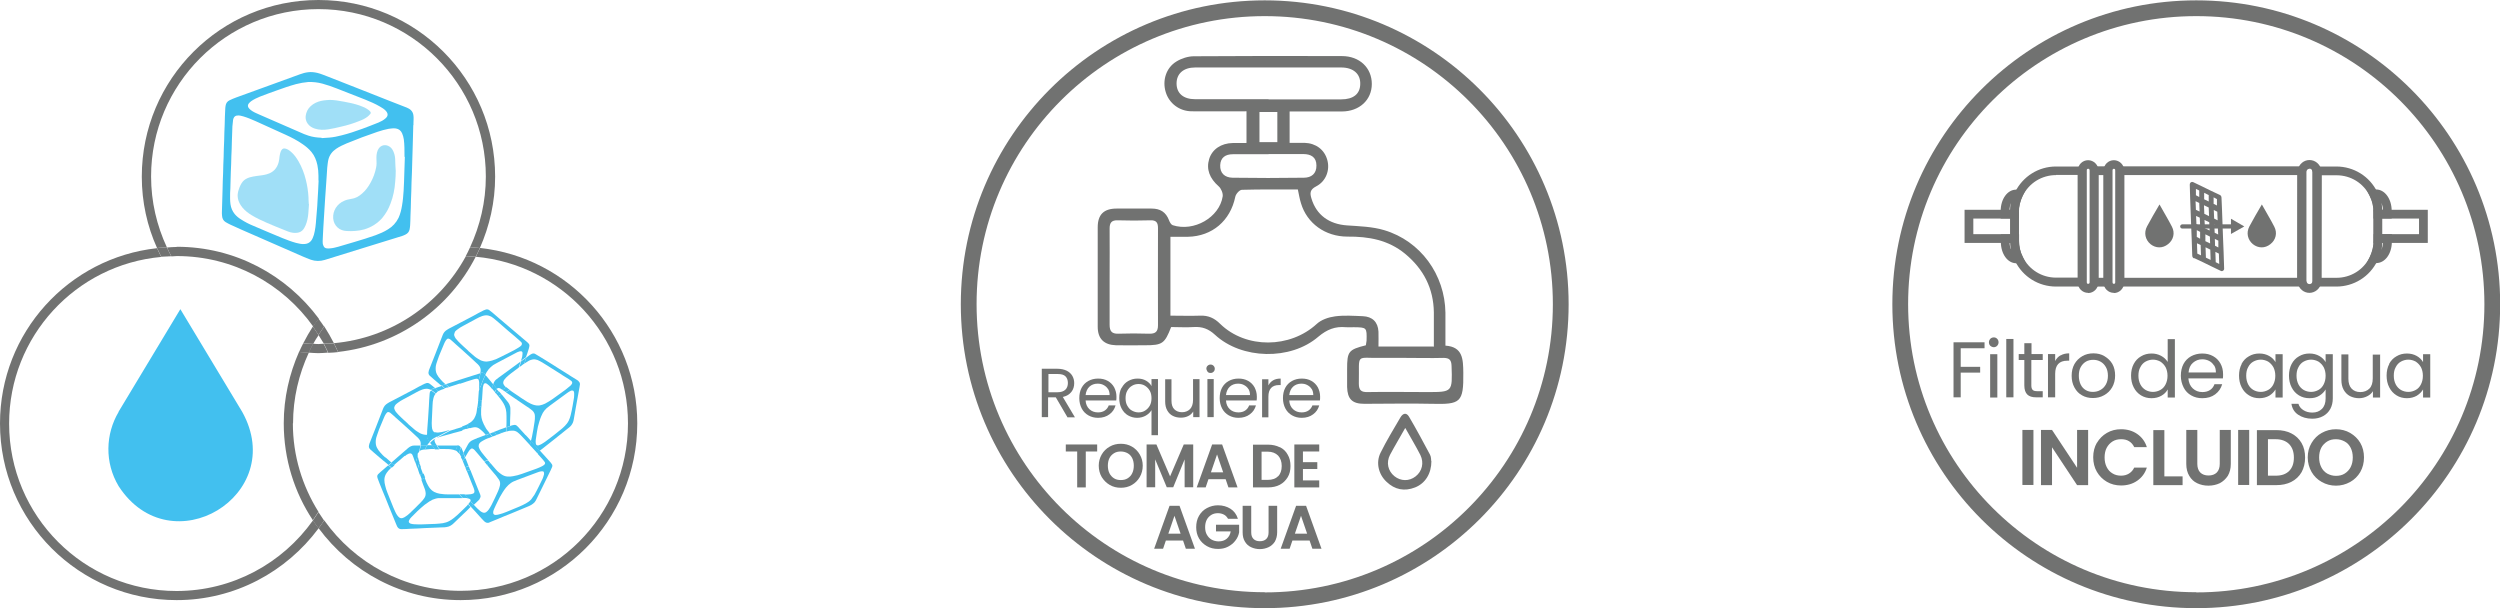 <?xml version="1.0" encoding="UTF-8"?>
<svg id="Capa_2" data-name="Capa 2" xmlns="http://www.w3.org/2000/svg" viewBox="0 0 142.64 34.69">
  <defs>
    <style>
      .cls-1 {
        opacity: .5;
      }

      .cls-2 {
        fill: #717271;
      }

      .cls-3 {
        fill: #42c0ef;
      }

      .cls-4 {
        fill: none;
      }
    </style>
  </defs>
  <g id="Capa_1-2" data-name="Capa 1">
    <g>
      <g>
        <path class="cls-2" d="m72.16.02C62.58.02,54.82,7.78,54.82,17.36s7.76,17.34,17.34,17.34,17.34-7.76,17.34-17.34S81.73.02,72.16.02Zm0,33.77c-9.08,0-16.44-7.36-16.44-16.44S63.08.92,72.16.92s16.44,7.36,16.44,16.44-7.36,16.44-16.44,16.44Z"/>
        <g>
          <path class="cls-2" d="m60.9,23.8l-.66-1.13h-.44v1.13h-.36v-2.76h.89c.21,0,.38.04.53.11.14.07.25.17.32.29.07.12.11.26.11.42,0,.19-.05.36-.16.5-.11.14-.27.24-.49.29l.69,1.16h-.43Zm-1.09-1.42h.53c.2,0,.34-.05.44-.14s.15-.23.15-.39-.05-.29-.14-.38-.24-.13-.44-.13h-.53v1.05Z"/>
          <path class="cls-2" d="m63.67,22.85h-1.73c.01.21.09.38.22.5.13.12.29.18.49.18.16,0,.29-.04.39-.11.1-.07.18-.17.22-.29h.39c-.06.21-.17.38-.35.51-.17.13-.39.2-.65.2-.21,0-.39-.05-.55-.14-.16-.09-.29-.22-.38-.39-.09-.17-.14-.37-.14-.59s.04-.42.13-.59.22-.3.38-.39c.16-.09.35-.14.56-.14s.39.04.55.13c.16.09.28.21.37.37.08.16.13.33.13.53,0,.07,0,.14-.01.22Zm-.45-.65c-.06-.1-.14-.17-.25-.23s-.22-.08-.35-.08c-.18,0-.34.06-.46.17s-.2.28-.22.48h1.37c0-.14-.03-.25-.09-.35Z"/>
          <path class="cls-2" d="m64,22.13c.09-.17.21-.3.37-.39.16-.09.33-.14.53-.14s.35.04.49.12c.14.08.25.19.31.31v-.4h.37v3.2h-.37v-1.43c-.07.12-.17.22-.32.31-.14.08-.31.13-.5.13s-.36-.05-.52-.14c-.16-.09-.28-.23-.37-.4s-.13-.37-.13-.59.04-.42.13-.58Zm1.6.16c-.07-.12-.16-.21-.27-.28-.11-.07-.24-.1-.37-.1s-.26.03-.37.1c-.11.06-.2.16-.27.28-.07.12-.1.26-.1.43s.03.31.1.43c.07.12.15.22.27.28.11.06.23.1.37.1s.26-.03.37-.1c.11-.07.2-.16.27-.28.07-.12.1-.27.1-.43s-.03-.31-.1-.43Z"/>
          <path class="cls-2" d="m68.44,21.63v2.17h-.36v-.32c-.07.11-.16.2-.29.26-.12.06-.26.09-.41.09-.17,0-.32-.03-.46-.1s-.24-.17-.32-.31c-.08-.14-.12-.31-.12-.51v-1.27h.36v1.22c0,.21.05.38.16.49.11.11.26.17.44.17s.34-.06.46-.18c.11-.12.17-.29.17-.52v-1.19h.36Z"/>
          <path class="cls-2" d="m68.9,21.21s-.07-.11-.07-.17.02-.13.07-.17c.05-.05.11-.07.17-.07s.12.02.17.07c.05.05.07.11.07.17s-.02.13-.07.17c-.05.05-.1.07-.17.07s-.13-.02-.17-.07Zm.35.42v2.17h-.36v-2.17h.36Z"/>
          <path class="cls-2" d="m71.68,22.85h-1.73c.01.21.09.38.22.5.13.12.29.18.49.18.16,0,.29-.04.39-.11.1-.07.18-.17.22-.29h.39c-.06.21-.17.38-.35.51-.17.13-.39.2-.65.2-.21,0-.39-.05-.55-.14-.16-.09-.29-.22-.38-.39-.09-.17-.14-.37-.14-.59s.04-.42.13-.59.22-.3.38-.39c.16-.09.35-.14.56-.14s.39.04.55.13c.16.09.28.21.37.37.08.16.13.33.13.53,0,.07,0,.14-.01.22Zm-.45-.65c-.06-.1-.14-.17-.25-.23s-.22-.08-.35-.08c-.18,0-.34.06-.46.17s-.2.28-.22.48h1.37c0-.14-.03-.25-.09-.35Z"/>
          <path class="cls-2" d="m72.64,21.7c.12-.07.26-.1.43-.1v.37h-.09c-.4,0-.61.22-.61.66v1.18h-.36v-2.17h.36v.35c.06-.12.15-.22.27-.29Z"/>
          <path class="cls-2" d="m75.29,22.85h-1.73c.01.21.09.38.22.5.13.12.29.18.49.18.16,0,.29-.04.39-.11.1-.07.18-.17.22-.29h.39c-.06.21-.17.38-.35.51-.17.13-.39.2-.65.2-.21,0-.39-.05-.55-.14-.16-.09-.29-.22-.38-.39-.09-.17-.14-.37-.14-.59s.04-.42.13-.59.22-.3.38-.39c.16-.09.35-.14.56-.14s.39.04.55.13c.16.09.28.21.37.37.08.16.13.33.13.53,0,.07,0,.14-.01.22Zm-.45-.65c-.06-.1-.14-.17-.25-.23s-.22-.08-.35-.08c-.18,0-.34.06-.46.17s-.2.28-.22.48h1.37c0-.14-.03-.25-.09-.35Z"/>
          <path class="cls-2" d="m62.6,25.36v.4h-.65v2.05h-.49v-2.05h-.65v-.4h1.79Z"/>
          <path class="cls-2" d="m63.32,27.67c-.19-.11-.34-.26-.46-.45-.11-.19-.17-.41-.17-.65s.06-.45.17-.64c.11-.19.26-.34.46-.45.19-.11.4-.16.63-.16s.44.05.63.16c.19.11.34.26.45.45.11.19.17.4.17.64s-.06.46-.17.65c-.11.19-.26.34-.45.45s-.4.16-.63.16-.44-.05-.63-.16Zm1.02-.38c.11-.07.2-.16.26-.29.06-.12.09-.27.09-.43s-.03-.31-.09-.43c-.06-.12-.15-.22-.26-.28-.11-.06-.24-.1-.39-.1s-.28.03-.39.1c-.11.07-.2.16-.26.28-.06.12-.09.27-.09.43s.03.31.09.43c.06.12.15.22.26.29s.24.1.39.1.28-.03.39-.1Z"/>
          <path class="cls-2" d="m68.08,25.36v2.44h-.49v-1.59l-.65,1.59h-.37l-.66-1.59v1.59h-.49v-2.44h.56l.78,1.82.78-1.82h.55Z"/>
          <path class="cls-2" d="m69.92,27.34h-.97l-.16.47h-.51l.88-2.45h.57l.88,2.45h-.52l-.16-.47Zm-.13-.39l-.35-1.02-.35,1.02h.71Z"/>
          <path class="cls-2" d="m73.02,25.51c.2.1.35.24.45.43.11.18.16.4.16.65s-.05.46-.16.64c-.11.18-.26.33-.45.43-.19.1-.42.15-.68.15h-.85v-2.44h.85c.26,0,.48.05.68.15Zm-.1,1.67c.14-.14.21-.34.21-.59s-.07-.45-.21-.6c-.14-.14-.34-.22-.59-.22h-.35v1.61h.35c.26,0,.46-.07.59-.21Z"/>
          <path class="cls-2" d="m74.34,25.76v.61h.82v.39h-.82v.65h.93v.4h-1.42v-2.45h1.42v.4h-.93Z"/>
          <path class="cls-2" d="m67.49,30.84h-.97l-.16.47h-.51l.88-2.45h.57l.88,2.45h-.52l-.16-.47Zm-.13-.39l-.35-1.02-.35,1.02h.71Z"/>
          <path class="cls-2" d="m70.06,29.59c-.06-.1-.13-.18-.23-.23-.1-.05-.21-.08-.34-.08-.14,0-.27.03-.38.1s-.2.16-.26.28c-.06.12-.09.26-.09.42s.03.31.1.43.15.21.27.28c.11.06.25.1.4.1.19,0,.34-.05.46-.15.12-.1.2-.24.23-.42h-.84v-.38h1.32v.43c-.03.17-.1.33-.21.47-.11.15-.25.26-.42.35-.17.09-.36.13-.57.13-.24,0-.45-.05-.64-.16-.19-.11-.34-.25-.45-.44-.11-.19-.16-.4-.16-.64s.05-.46.16-.65c.11-.19.26-.34.45-.44s.4-.16.63-.16c.28,0,.51.07.72.2.2.13.34.32.42.57h-.56Z"/>
          <path class="cls-2" d="m71.39,28.86v1.51c0,.17.04.29.13.38.09.09.21.13.36.13s.28-.04.37-.13c.09-.09.13-.21.13-.38v-1.51h.49v1.51c0,.21-.05.38-.13.53-.09.14-.21.25-.36.32s-.32.11-.5.11-.35-.04-.5-.11-.27-.18-.35-.32c-.09-.14-.13-.32-.13-.53v-1.51h.49Z"/>
          <path class="cls-2" d="m74.71,30.84h-.97l-.16.47h-.51l.88-2.45h.57l.88,2.45h-.52l-.16-.47Zm-.13-.39l-.35-1.02-.35,1.02h.71Z"/>
        </g>
      </g>
      <g>
        <path class="cls-2" d="m71.12,8.14v-1.79c-1.06,0-2.09.01-3.12,0-.71,0-1.3-.46-1.49-1.1-.2-.66.02-1.38.61-1.74.29-.18.67-.3,1-.3,2.82-.02,5.63-.02,8.45-.01,1,0,1.7.67,1.7,1.59,0,.91-.71,1.57-1.71,1.57-.98,0-1.96,0-2.98,0v1.79c.3,0,.57,0,.85,0,.65.02,1.14.39,1.3.98.16.57-.07,1.21-.63,1.5-.37.19-.37.39-.27.71.28.92,1,1.45,2.02,1.52.71.05,1.45.07,2.12.27,2.09.62,3.47,2.55,3.5,4.71,0,.6,0,1.21,0,1.88,1,.07,1.01.78,1.02,1.55.02,1.7-.16,1.81-1.79,1.77-1.28-.03-2.57,0-3.86,0-.69,0-.96-.27-.98-.96,0-.34,0-.68,0-1.02,0-1.01.08-1.11,1.07-1.36.01-.08.03-.17.04-.26.02-.76.01-.76-.73-.77-.15,0-.3.01-.45,0-.61-.06-1.08.13-1.57.54-1.59,1.37-4.38,1.3-5.9-.11-.37-.34-.73-.47-1.21-.44-.43.03-.87,0-1.29,0-.37.95-.5,1.04-1.5,1.04-.55,0-1.1.01-1.64,0-.69-.02-1.05-.37-1.05-1.06,0-1.89,0-3.78,0-5.67,0-.73.35-1.07,1.08-1.07.66,0,1.32,0,1.99,0,.5,0,.82.2,1,.67.04.11.12.25.21.28,1.21.39,2.66-.44,2.85-1.64.03-.18-.09-.46-.23-.58-.51-.45-.72-.97-.54-1.56.17-.55.68-.9,1.35-.91.24,0,.48,0,.77,0Zm10.69,11.6c0-.68,0-1.3,0-1.92-.02-1.37-.59-2.47-1.64-3.34-.96-.79-2.08-.99-3.29-.98-1.27,0-2.31-.76-2.65-1.9-.08-.25-.12-.51-.18-.79-1.08,0-2.14-.01-3.19.02-.14,0-.35.24-.38.4-.28,1.36-1.31,2.25-2.7,2.28-.33,0-.66,0-1,0v4.5c.6,0,1.14.02,1.69,0,.47-.02.82.14,1.15.47,1.47,1.43,3.99,1.4,5.51,0,.26-.24.67-.38,1.04-.43.52-.07,1.06-.03,1.58-.01.55.02.87.33.9.88.01.27,0,.55,0,.85h3.17Zm-9.43-14.07c1.38,0,2.76,0,4.14,0,.7,0,1.08-.31,1.09-.87.02-.58-.39-.95-1.09-.95-2.78,0-5.56,0-8.33,0-.66,0-1.06.35-1.06.91,0,.56.38.9,1.06.9,1.4,0,2.8,0,4.19,0Zm-9.07,10.14c0,.91,0,1.81,0,2.72,0,.36.12.52.49.51.59-.02,1.17-.02,1.76,0,.36.01.51-.11.51-.48-.01-1.85,0-3.7,0-5.55,0-.31-.1-.45-.43-.44-.62.02-1.25.02-1.87,0-.35-.01-.46.14-.46.47.01.93,0,1.85,0,2.78Zm16.9,4.61c-.43,0-.87,0-1.3,0-1.63.04-1.34-.34-1.38,1.47,0,.38.14.49.5.48,1.13-.02,2.26,0,3.39,0,1.46,0,1.45,0,1.4-1.49-.01-.35-.13-.46-.47-.46-.72.02-1.43,0-2.15,0Zm-7.83-11.62s0,0,0,0c-.68,0-1.36,0-2.04,0-.42,0-.7.19-.72.62-.02.46.26.71.7.72,1.36.02,2.71.02,4.07,0,.43,0,.73-.23.72-.7,0-.47-.31-.65-.75-.65-.66,0-1.32,0-1.98,0Zm.5-.69v-1.72h-1.02v1.72h1.02Z"/>
        <path class="cls-2" d="m81.67,26.31c0,.71-.35,1.27-.93,1.5-.61.24-1.16.13-1.63-.32-.46-.43-.62-1.1-.34-1.66.34-.69.74-1.34,1.13-2.01.14-.24.34-.3.49-.05.42.71.81,1.44,1.2,2.17.07.13.06.29.07.36Zm-1.5-1.88c-.31.55-.6,1.03-.86,1.52-.23.44-.12.92.25,1.22.36.29.84.3,1.21.01.37-.29.49-.77.27-1.22-.25-.49-.54-.97-.86-1.54Z"/>
      </g>
    </g>
    <g>
      <g>
        <path class="cls-2" d="m125.31.02c-9.57,0-17.34,7.76-17.34,17.34s7.76,17.34,17.34,17.34,17.34-7.76,17.34-17.34S134.88.02,125.31.02Zm0,33.77c-9.08,0-16.44-7.36-16.44-16.44S116.23.92,125.31.92s16.44,7.36,16.44,16.44-7.36,16.44-16.44,16.44Z"/>
        <g>
          <path class="cls-2" d="m113.23,19.54v.33h-1.36v1.06h1.11v.33h-1.11v1.41h-.41v-3.14h1.77Z"/>
          <path class="cls-2" d="m113.56,19.73c-.05-.05-.08-.12-.08-.2s.03-.14.08-.2c.05-.05.12-.08.2-.08s.14.03.19.08c.05.05.08.12.08.2s-.03.14-.08.2c-.05.05-.12.08-.19.08s-.14-.03-.2-.08Zm.4.48v2.47h-.41v-2.47h.41Z"/>
          <path class="cls-2" d="m114.88,19.34v3.33h-.41v-3.33h.41Z"/>
          <path class="cls-2" d="m115.9,20.55v1.45c0,.12.03.2.08.25.05.05.14.07.27.07h.3v.35h-.37c-.23,0-.4-.05-.51-.16-.11-.11-.17-.28-.17-.52v-1.45h-.32v-.34h.32v-.62h.41v.62h.64v.34h-.64Z"/>
          <path class="cls-2" d="m117.57,20.28c.13-.08.3-.12.49-.12v.42h-.11c-.46,0-.69.25-.69.75v1.34h-.41v-2.47h.41v.4c.07-.14.17-.25.31-.33Z"/>
          <path class="cls-2" d="m118.8,22.56c-.19-.1-.33-.25-.44-.45s-.16-.42-.16-.67.05-.47.16-.67c.11-.19.26-.34.45-.45s.4-.16.63-.16.45.05.63.16.34.25.45.44c.11.19.16.42.16.67s-.06.48-.17.67c-.11.19-.26.34-.46.45-.19.11-.41.16-.64.16s-.44-.05-.63-.16Zm1.04-.31c.13-.07.23-.17.31-.31.08-.14.12-.31.12-.5s-.04-.37-.12-.5c-.08-.14-.18-.24-.31-.31s-.26-.1-.41-.1-.29.03-.41.1-.22.17-.3.31c-.08.14-.11.31-.11.5s.04.37.11.51c.07.14.17.24.29.31s.26.1.4.1.29-.03.41-.1Z"/>
          <path class="cls-2" d="m121.74,20.77c.1-.19.24-.34.42-.44.18-.11.38-.16.6-.16.19,0,.37.04.54.13.17.09.29.21.38.35v-1.3h.41v3.33h-.41v-.46c-.08.15-.2.27-.36.36-.16.09-.34.14-.56.14s-.42-.05-.6-.16c-.18-.11-.32-.26-.42-.46-.1-.19-.15-.42-.15-.67s.05-.47.15-.66Zm1.82.18c-.08-.14-.18-.24-.3-.32-.13-.07-.27-.11-.42-.11s-.29.04-.42.11-.23.18-.3.32c-.08.14-.11.3-.11.49s.04.35.11.49c.07.14.18.25.3.32s.27.11.42.11.29-.04.42-.11.23-.18.3-.32.11-.3.11-.49-.04-.35-.11-.49Z"/>
          <path class="cls-2" d="m126.83,21.59h-1.97c.02.24.1.43.25.57s.33.21.55.21c.18,0,.32-.04.44-.12.12-.08.2-.19.25-.33h.44c-.07.24-.2.43-.4.58-.2.15-.44.22-.74.22-.23,0-.44-.05-.63-.16-.18-.1-.33-.25-.43-.45s-.16-.42-.16-.67.05-.48.15-.67c.1-.19.25-.34.43-.44s.4-.16.64-.16.44.05.62.15c.18.1.32.24.42.42s.15.38.15.61c0,.08,0,.16-.01.25Zm-.51-.74c-.07-.11-.16-.2-.28-.26-.12-.06-.25-.09-.39-.09-.21,0-.38.07-.53.2s-.23.31-.25.55h1.56c0-.16-.03-.29-.1-.4Z"/>
          <path class="cls-2" d="m127.89,20.77c.1-.19.24-.34.42-.44.18-.11.38-.16.6-.16s.4.05.56.14c.16.09.28.21.36.35v-.45h.41v2.47h-.41v-.46c-.08.14-.2.26-.36.36-.16.09-.35.14-.56.14s-.42-.05-.59-.16c-.18-.11-.32-.26-.42-.46-.1-.19-.15-.42-.15-.67s.05-.47.15-.66Zm1.82.18c-.08-.14-.18-.24-.3-.32-.13-.07-.27-.11-.42-.11s-.29.04-.42.11-.23.18-.3.32c-.08.14-.11.3-.11.49s.04.35.11.49c.07.14.18.25.3.32s.27.11.42.11.29-.04.42-.11.23-.18.3-.32.11-.3.11-.49-.04-.35-.11-.49Z"/>
          <path class="cls-2" d="m132.33,20.31c.16.09.28.21.36.35v-.45h.41v2.52c0,.23-.05.43-.14.6-.1.18-.23.31-.41.41-.18.1-.39.15-.62.15-.32,0-.59-.08-.81-.23s-.34-.36-.38-.62h.4c.04.15.14.27.28.36.14.09.31.14.51.14.23,0,.41-.07.55-.21.14-.14.21-.34.21-.59v-.52c-.08.14-.2.26-.36.36-.16.1-.34.14-.56.14s-.42-.05-.6-.16c-.18-.11-.32-.26-.42-.46-.1-.19-.15-.42-.15-.67s.05-.47.15-.66c.1-.19.24-.34.42-.44.18-.11.38-.16.6-.16s.4.05.56.14Zm.25.64c-.08-.14-.18-.24-.3-.32-.13-.07-.27-.11-.42-.11s-.29.04-.42.11-.23.18-.3.32c-.08.14-.11.3-.11.49s.04.35.11.49c.07.14.18.25.3.32s.27.11.42.11.29-.04.42-.11.23-.18.3-.32.11-.3.11-.49-.04-.35-.11-.49Z"/>
          <path class="cls-2" d="m135.8,20.21v2.47h-.41v-.36c-.08.13-.19.22-.33.29-.14.07-.29.11-.46.11-.19,0-.36-.04-.52-.12-.15-.08-.27-.2-.36-.36-.09-.16-.13-.35-.13-.58v-1.44h.4v1.39c0,.24.06.43.18.56.12.13.29.2.5.2s.39-.07.52-.2c.13-.13.19-.33.19-.59v-1.35h.41Z"/>
          <path class="cls-2" d="m136.31,20.77c.1-.19.24-.34.42-.44.18-.11.38-.16.6-.16s.4.05.56.14c.16.09.28.21.36.35v-.45h.41v2.47h-.41v-.46c-.08.14-.2.26-.36.36-.16.09-.35.14-.56.14s-.42-.05-.59-.16c-.18-.11-.32-.26-.42-.46-.1-.19-.15-.42-.15-.67s.05-.47.15-.66Zm1.82.18c-.08-.14-.18-.24-.3-.32-.13-.07-.27-.11-.42-.11s-.29.04-.42.11-.23.18-.3.32c-.08.14-.11.3-.11.49s.04.35.11.49c.07.14.18.25.3.32s.27.11.42.11.29-.04.42-.11.23-.18.3-.32.11-.3.11-.49-.04-.35-.11-.49Z"/>
          <path class="cls-2" d="m116.02,24.53v3.14h-.63v-3.14h.63Z"/>
          <path class="cls-2" d="m119.14,27.68h-.63l-1.43-2.16v2.16h-.63v-3.15h.63l1.43,2.16v-2.16h.63v3.15Z"/>
          <path class="cls-2" d="m119.64,25.27c.14-.24.33-.43.57-.57.24-.14.51-.21.81-.21.35,0,.66.09.92.27.26.18.45.43.55.75h-.72c-.07-.15-.17-.26-.3-.34s-.28-.11-.45-.11c-.18,0-.35.04-.49.13-.14.09-.25.21-.33.36s-.12.34-.12.55.04.39.12.55.19.28.33.36c.14.09.31.13.49.13.17,0,.32-.04.45-.12s.23-.19.3-.34h.72c-.1.32-.29.57-.55.75-.26.18-.57.27-.92.27-.3,0-.57-.07-.81-.21-.24-.14-.43-.33-.57-.57s-.21-.52-.21-.83.07-.59.21-.83Z"/>
          <path class="cls-2" d="m123.49,27.18h1.04v.5h-1.67v-3.14h.63v2.64Z"/>
          <path class="cls-2" d="m125.37,24.53v1.94c0,.21.06.38.17.49.11.11.27.17.47.17s.36-.06.47-.17c.11-.11.17-.28.17-.49v-1.94h.63v1.94c0,.27-.06.49-.17.68-.12.18-.27.32-.46.42-.19.09-.41.14-.65.14s-.45-.05-.64-.14c-.19-.09-.34-.23-.45-.42-.11-.18-.17-.41-.17-.68v-1.94h.63Z"/>
          <path class="cls-2" d="m128.33,24.53v3.14h-.63v-3.14h.63Z"/>
          <path class="cls-2" d="m130.74,24.73c.25.13.44.31.58.55.14.24.2.52.2.83s-.07.59-.2.83c-.14.24-.33.42-.58.55s-.54.19-.87.19h-1.1v-3.14h1.1c.33,0,.62.06.87.19Zm-.13,2.14c.18-.18.27-.43.27-.76s-.09-.58-.27-.77c-.18-.18-.44-.28-.76-.28h-.45v2.08h.45c.33,0,.58-.09.76-.27Z"/>
          <path class="cls-2" d="m132.47,27.5c-.25-.14-.44-.33-.58-.57-.14-.25-.22-.52-.22-.83s.07-.58.22-.83.34-.44.58-.57c.25-.14.52-.21.81-.21s.57.07.81.21c.24.14.44.33.58.57s.21.52.21.83-.07.58-.21.83c-.14.24-.34.44-.58.57-.25.14-.52.21-.81.21s-.56-.07-.81-.21Zm1.31-.48c.14-.09.26-.21.34-.37.08-.16.12-.34.12-.55s-.04-.39-.12-.55-.19-.28-.34-.36-.31-.13-.5-.13-.36.04-.5.13-.26.21-.34.36c-.08.16-.12.34-.12.55s.04.39.12.55c.08.16.19.28.34.37.15.08.31.13.5.13s.36-.04.5-.13Z"/>
        </g>
      </g>
      <g>
        <g>
          <path class="cls-2" d="m138.52,13.86h-3.1v-1.89h3.1v1.89Zm-2.6-.5h2.1v-.89h-2.1v.89Z"/>
          <path class="cls-2" d="m115.19,13.86h-3.1v-1.89h3.1v1.89Zm-2.6-.5h2.1v-.89h-2.1v.89Z"/>
          <path class="cls-2" d="m131.34,16.35h-10.64v-6.86h10.94l-.06.3v6.23s.04.3.04.3l-.29.03Zm-10.14-.5h9.87v-5.86h-9.87v5.86Z"/>
          <path class="cls-2" d="m120.52,16.35h-1.29v-6.86h1.29v6.86Zm-.79-.5h.29v-5.86h-.29v5.86Z"/>
          <path class="cls-2" d="m119.14,16.71c-.33,0-.59-.27-.59-.59v-6.38c0-.34.27-.6.59-.6s.59.27.59.59v6.37c0,.35-.27.62-.59.62Zm0-7.08c-.05,0-.09.04-.09.09v6.37c0,.15.19.12.19.02v-6.38c0-.06-.04-.1-.09-.1Z"/>
          <path class="cls-2" d="m120.61,16.71c-.33,0-.59-.27-.59-.59v-6.38c0-.34.27-.6.59-.6s.59.27.59.59v6.37c0,.35-.27.62-.59.62Zm0-7.08c-.05,0-.09.04-.09.09v6.37c0,.15.18.12.18.02v-6.38c0-.06-.04-.1-.09-.1Z"/>
          <path class="cls-2" d="m131.77,16.71c-.33,0-.61-.24-.67-.57,0-.03-.02-.07-.02-.12l.02-6.32c.07-.34.35-.57.67-.57s.6.23.67.55l-.25.05.25-.04s.02.07.02.13l-.02,6.31c-.06.34-.35.58-.68.58Zm0-7.08c-.1,0-.17.08-.18.16v6.23c.01.11.08.19.18.19s.17-.08.18-.16v-6.23s0-.04,0-.04c-.02-.08-.08-.16-.18-.16Z"/>
          <g>
            <path class="cls-2" d="m135.58,15.02h-.55l.18-.36c.14-.29.22-.61.22-.93v-.37h1.04v.43c0,.69-.39,1.22-.89,1.22Zm.34-1.16c0,.13-.02.26-.05.39.05-.11.08-.24.09-.39h-.04Z"/>
            <path class="cls-2" d="m136.46,12.47h-1.04v-.37c0-.32-.07-.64-.22-.93l-.18-.36h.55c.5,0,.89.54.89,1.22v.43Zm-.54-.5h.04c0-.15-.04-.28-.09-.39.03.13.04.26.05.39Z"/>
            <path class="cls-2" d="m133.31,16.35h-1.42l.05-.3v-6.22s-.06-.3-.06-.3l.3-.03h1.12c1,0,1.9.56,2.34,1.46.18.36.27.75.27,1.15v1.63c0,.4-.09.79-.27,1.15-.44.9-1.34,1.46-2.34,1.46Zm-.85-.5h.85c.81,0,1.54-.45,1.9-1.18.14-.29.22-.61.22-.93v-1.63c0-.32-.07-.64-.22-.93h0c-.36-.73-1.08-1.18-1.9-1.18h-.85v5.86Z"/>
          </g>
          <g>
            <path class="cls-2" d="m115.59,15.02h-.55c-.5,0-.88-.54-.88-1.22v-.43h1.04v.37c0,.32.07.64.22.93l.18.36Zm-.93-1.16c0,.15.04.28.09.38-.03-.13-.04-.25-.05-.38h-.04Z"/>
            <path class="cls-2" d="m115.19,12.47h-1.04v-.43c0-.69.39-1.22.88-1.22h.55l-.18.36c-.14.29-.22.61-.22.93v.37Zm-.54-.5h.04c0-.13.02-.26.05-.38-.05.11-.08.24-.09.38Z"/>
            <path class="cls-2" d="m119.05,16.35h-1.74c-1,0-1.9-.56-2.34-1.46-.18-.36-.27-.75-.27-1.15v-1.63c0-.4.09-.79.27-1.15.45-.9,1.34-1.46,2.34-1.46h1.74v6.86Zm-1.74-6.36c-.81,0-1.54.45-1.9,1.18-.14.29-.22.61-.22.93v1.63c0,.32.07.64.22.93.36.73,1.09,1.18,1.9,1.18h1.24v-5.86h-1.24Z"/>
          </g>
        </g>
        <path class="cls-2" d="m123.21,11.67c-.26.45-.5.85-.71,1.25-.19.36-.1.76.2,1.01.3.24.69.25,1,0,.31-.24.41-.64.22-1-.21-.41-.45-.8-.71-1.27Z"/>
        <path class="cls-2" d="m129.05,11.67c-.26.45-.5.85-.71,1.25-.19.36-.1.76.2,1.01.3.24.69.25,1,0,.31-.24.41-.64.22-1-.21-.41-.45-.8-.71-1.27Z"/>
        <path class="cls-2" d="m125.2,14.73l.49.23.55.27.48.23c.09.04.19-.04.18-.14l-.03-.93-.03-.74-.03-.82-.03-.84-.03-.71c0-.07-.04-.14-.1-.16l-.49-.23-.55-.27-.48-.23s-.07-.02-.1,0c-.06.02-.09.08-.09.15l.02.71.03.84.03.82.03.74.03.93c0,.07.04.14.1.16Zm.15-.85l.21.1.02.59-.21-.1-.02-.59Zm-.05-1.56l.21.1.02.47-.21-.1-.02-.47Zm-.03-.84l.21.1.02.49-.21-.1-.02-.49Zm1.26,1.09l-.2-.1-.02-.49.2.1.02.5Zm.03.81l-.2-.1-.02-.47.2.1.02.47Zm-.46.51l-.27-.13v-.39s.26.13.26.13v.11s.01.28.01.28Zm-.32-1.34l.27.13.02.47-.27-.13v-.13s-.02-.34-.02-.34Zm-.01-.35l-.02-.49.27.13.02.49-.27-.13Zm.61,1.82v-.11s-.01-.28-.01-.28l.2.1v.39s-.19-.1-.19-.1Zm-.85-.79v.39s-.19-.1-.19-.1v-.39s.19.1.19.1Zm.31.88l.27.13.02.59-.27-.13-.02-.59Zm.78.95l-.2-.1-.02-.59.2.1.02.59Zm-.12-3.33l-.2-.1v-.37s.19.1.19.1v.37Zm-.47-.23l-.27-.13v-.37s.26.13.26.13v.37Zm-.76-.73l.21.1v.37s-.19-.1-.19-.1v-.37Z"/>
        <g>
          <path class="cls-2" d="m127.33,13.04h-2.82c-.07,0-.12-.06-.12-.12s.06-.12.12-.12h2.82c.07,0,.12.06.12.12s-.06.12-.12.12Z"/>
          <polygon class="cls-2" points="127.29 13.35 128.05 12.92 127.29 12.48 127.29 13.35"/>
        </g>
      </g>
    </g>
    <g>
      <g>
        <path class="cls-3" d="m23.58,7.14c-.01.37-.02.75-.03,1.12-.01.34-.02.67-.03,1.01-.01.38-.02.76-.04,1.15,0,.31-.02.62-.03.94,0,.32-.02.64-.03.96,0,.18-.01.36-.02.55,0,.07-.02.14-.03.22-.03.14-.11.23-.23.29-.13.07-.27.11-.41.15-.59.18-1.19.37-1.78.55-.81.25-1.61.5-2.42.75-.26.08-.53.08-.79-.01-.18-.06-.35-.14-.52-.21-.94-.41-1.88-.82-2.81-1.23-.43-.19-.86-.37-1.28-.57-.09-.04-.17-.09-.26-.14-.13-.08-.19-.21-.2-.36-.02-.16,0-.33,0-.49.01-.34.02-.68.03-1.02,0-.31.02-.62.03-.93,0-.31.02-.61.03-.92,0-.31.02-.61.03-.92,0-.31.02-.61.03-.92,0-.29.02-.57.03-.86,0-.07.01-.14.02-.21.02-.15.1-.26.23-.32.12-.06.25-.11.38-.16.74-.27,1.49-.54,2.23-.81.47-.17.94-.34,1.4-.51.16-.06.31-.1.48-.12.17-.02.35,0,.52.04.2.05.38.13.57.2.64.25,1.27.5,1.91.75.56.22,1.11.44,1.67.66.32.12.63.25.95.37.09.04.17.08.24.15.09.09.13.2.14.31.02.14,0,.29,0,.43,0,.04,0,.07,0,.11,0,0,0,0,0,0Zm-5.41,3.17s0,0,0,0c0-.1,0-.19,0-.29,0-.2-.02-.4-.06-.6-.06-.28-.16-.53-.34-.75-.15-.18-.32-.32-.51-.45-.3-.21-.63-.38-.96-.53-.57-.26-1.15-.52-1.72-.78-.23-.1-.46-.2-.7-.27-.11-.03-.21-.06-.32-.05-.12,0-.2.06-.24.17,0,.02-.02.05-.02.07-.01.12-.03.25-.04.38-.01.28-.02.57-.03.85,0,.29-.02.58-.03.87,0,.29-.02.58-.03.87,0,.23-.02.46-.02.68,0,.18-.01.35-.02.53,0,.22-.01.43.02.64.03.21.11.4.24.56.1.12.22.22.35.3.23.15.48.28.73.38.55.24,1.11.47,1.66.7.25.1.51.2.77.27.16.04.33.08.5.06.14-.01.26-.07.35-.18.08-.1.12-.22.16-.34.08-.29.11-.59.13-.89.01-.16.03-.32.04-.48.02-.2.03-.41.04-.61.01-.17.02-.33.03-.5.01-.21.02-.42.03-.63Zm4.91-1.35c0-.41,0-.71-.04-1.01-.02-.12-.05-.24-.1-.35-.07-.15-.18-.24-.35-.27-.14-.02-.28,0-.42.02-.21.04-.42.1-.63.17-.59.2-1.18.42-1.76.66-.21.09-.41.18-.6.31-.22.15-.37.34-.44.6-.04.16-.05.32-.07.48-.01.16-.02.32-.03.47-.02.24-.03.49-.05.73-.01.19-.03.38-.04.57-.01.21-.03.43-.04.64-.01.16-.02.32-.03.48-.01.16-.02.32-.03.49,0,.13-.02.25-.02.38,0,.14-.02.29-.02.43,0,.08,0,.17.04.25.03.09.09.15.19.16.07.01.13.01.2,0,.15-.01.3-.05.45-.09.32-.09.63-.18.95-.28.4-.12.8-.24,1.19-.38.24-.09.48-.19.7-.33.27-.16.47-.38.61-.66.1-.22.16-.46.2-.71.05-.28.07-.56.09-.84.02-.34.03-.68.04-1.02.01-.34.02-.69.03-.92Zm-4.72-1.08c.15-.01.29-.02.44-.03.24-.02.47-.07.7-.13.4-.1.79-.23,1.17-.37.31-.12.62-.23.93-.36.14-.06.28-.13.4-.24.15-.13.15-.27.02-.42-.1-.11-.22-.18-.34-.25-.27-.16-.56-.28-.85-.4-.53-.21-1.07-.42-1.61-.63-.27-.11-.55-.2-.83-.28-.26-.07-.53-.1-.81-.09-.23.02-.46.06-.69.12-.37.1-.74.23-1.1.36-.32.11-.63.23-.95.35-.17.07-.34.15-.49.25-.06.04-.11.09-.16.15-.06.08-.06.17,0,.25.04.05.08.09.12.12.14.11.31.18.47.25.78.34,1.56.68,2.34,1.02.16.07.31.14.48.19.24.08.49.11.74.12Z"/>
        <g class="cls-1">
          <path class="cls-3" d="m17.63,11.65c-.01.15-.02.35-.04.55-.02.23-.07.46-.16.67-.04.1-.1.2-.18.28-.12.11-.26.14-.42.14-.18,0-.36-.06-.52-.13-.36-.14-.72-.29-1.07-.44-.3-.13-.6-.27-.88-.44-.2-.12-.38-.26-.53-.44-.13-.16-.23-.34-.26-.54-.03-.17,0-.34.06-.51.05-.16.12-.3.22-.43.1-.12.24-.19.39-.24.13-.04.27-.06.4-.08.2-.03.4-.04.59-.1.36-.1.58-.34.67-.69.03-.11.04-.22.05-.33.02-.12.04-.23.1-.34.06-.1.13-.13.24-.1.12.03.22.1.31.18.18.15.31.34.43.54.19.33.33.69.42,1.06.08.32.13.64.15.97,0,.13.01.25.02.42Z"/>
        </g>
        <g class="cls-1">
          <path class="cls-3" d="m22.58,9.75c0,.19-.01.4-.03.61-.03.43-.11.85-.27,1.26-.11.3-.27.58-.48.83-.28.31-.62.52-1.02.64-.33.09-.67.11-1.01.09-.19-.01-.37-.07-.51-.2-.15-.14-.23-.31-.25-.52-.03-.43.21-.82.62-1,.13-.06.27-.09.4-.11.24-.03.44-.14.62-.3.21-.18.37-.4.5-.64.15-.27.25-.55.31-.85.03-.15.03-.3.02-.45-.01-.18,0-.36.07-.53.05-.11.12-.21.24-.26.16-.07.32-.04.46.06.12.09.18.21.23.35.05.14.07.28.07.43,0,.19.02.39.03.6Z"/>
        </g>
        <g class="cls-1">
          <path class="cls-3" d="m18.81,5.7c.27,0,.54.05.81.1.3.05.6.12.9.22.17.06.34.13.49.24.04.03.08.06.11.1.04.05.05.1,0,.15-.04.05-.09.1-.14.14-.14.11-.3.19-.47.25-.34.14-.7.25-1.06.33-.24.06-.48.11-.72.15-.25.04-.51.04-.76-.04-.16-.05-.31-.14-.41-.28-.13-.18-.15-.38-.09-.59.06-.22.2-.39.39-.52.18-.12.38-.19.6-.22.11-.02.23-.02.34-.03Z"/>
        </g>
      </g>
      <g>
        <path class="cls-4" d="m24.51,25.24s-.04.03-.05.05c-.03.04-.06.08-.09.12.09,0,.18,0,.27,0-.04-.06-.09-.11-.13-.17Z"/>
        <path class="cls-4" d="m24.47,23.14c.01-.22.03-.44.04-.66,0-.05.01-.09.02-.14,0-.04.05-.06.07-.09,0,0,0,0,0,0-.09-.05-.18-.08-.28-.07-.07,0-.15.02-.22.04-.12.04-.24.09-.35.16-.25.13-.5.27-.74.4-.11.06-.22.13-.32.2-.06.05-.12.1-.17.17-.04.06-.05.12-.03.18.01.06.04.11.08.16.08.11.19.21.29.31.05.05.11.1.16.15.07.06.14.13.21.19.06.05.12.1.17.16.07.07.15.13.22.19,0,0,0,0,0,0,.03.03.07.06.1.08.08.06.15.11.24.15.12.06.24.09.38.09,0,0,.01,0,.02,0,0-.08,0-.16.01-.24.03-.48.06-.96.1-1.44Z"/>
        <path class="cls-4" d="m23.3,25.56c.1-.09.21-.13.34-.14.09,0,.18,0,.26,0,.03,0,.06,0,.09,0,0,0,0,0,0,0,.01-.12-.02-.24-.09-.34-.05-.06-.1-.11-.16-.16-.05-.05-.11-.1-.16-.15-.08-.08-.17-.15-.25-.23-.07-.06-.13-.12-.2-.18-.07-.07-.15-.14-.22-.2-.06-.05-.11-.1-.17-.15-.06-.05-.11-.1-.17-.15-.04-.04-.09-.08-.13-.12-.05-.04-.1-.09-.15-.13-.03-.03-.06-.05-.1-.06-.04-.01-.08,0-.12.02-.02.02-.04.05-.06.07-.04.06-.07.12-.1.19-.06.14-.12.28-.18.43-.07.18-.15.36-.21.55-.04.12-.07.23-.09.35-.02.15,0,.29.07.42.05.1.12.19.2.28.09.1.19.19.28.28.11.1.23.2.34.3.02-.02.05-.04.07-.06.3-.26.6-.52.9-.78Z"/>
        <path class="cls-4" d="m26.15,21.7c.14-.04.27-.09.41-.13.14-.04.27-.09.41-.13.13-.04.26-.08.38-.12.01,0,.02,0,.04,0,0-.03.02-.06.02-.09.01-.12-.02-.24-.09-.34-.05-.06-.1-.11-.16-.16-.05-.05-.11-.1-.16-.15-.08-.08-.17-.15-.25-.23-.07-.06-.13-.12-.2-.18-.07-.07-.15-.14-.22-.2-.06-.05-.11-.1-.17-.15-.06-.05-.11-.1-.17-.15-.04-.04-.09-.08-.13-.12-.05-.04-.1-.09-.15-.13-.03-.03-.06-.05-.1-.06-.04-.01-.08,0-.12.02-.02.02-.04.05-.06.07-.04.06-.07.12-.1.19-.06.14-.12.28-.18.43-.07.18-.15.36-.21.55-.04.12-.07.23-.09.35-.02.15,0,.29.07.42.05.1.12.19.2.28.09.1.19.19.28.28,0,0,.02.02.03.02.1-.03.21-.07.31-.1.14-.04.27-.09.41-.13Z"/>
        <path class="cls-4" d="m28.14,21.93c.03-.1.08-.2.16-.27.07-.06.14-.11.21-.16.39-.28.78-.57,1.16-.85.02-.01.03-.03.05-.04.01-.04.03-.08.04-.12.03-.08.04-.17.05-.26,0-.03,0-.07,0-.1-.01-.05-.04-.07-.09-.07-.03,0-.05,0-.08.01-.08.02-.16.06-.23.1-.35.19-.71.37-1.06.56-.07.04-.14.08-.21.12-.1.06-.18.15-.26.24-.04.06-.08.11-.12.17-.03.04-.05.09-.07.14.03.03.05.06.08.09.12.15.25.3.37.45Z"/>
        <path class="cls-4" d="m26.27,19.61c.05.05.11.1.16.15.07.06.14.13.21.19.06.05.12.1.17.16.07.07.15.13.22.19,0,0,0,0,0,0,.03.03.07.06.1.08.08.06.15.11.24.15.12.06.24.09.38.09.11,0,.21-.02.31-.06.16-.05.32-.12.48-.2.26-.13.53-.27.79-.4.1-.05.21-.11.3-.18.04-.03.08-.06.11-.1.03-.04.04-.09,0-.14,0-.01-.01-.02-.02-.03-.04-.04-.08-.09-.13-.12-.1-.09-.2-.17-.3-.26-.1-.09-.21-.18-.31-.26-.1-.09-.21-.18-.31-.27-.08-.07-.16-.14-.24-.21-.06-.05-.13-.11-.19-.16-.08-.07-.15-.13-.24-.18-.09-.05-.18-.08-.28-.07-.07,0-.15.02-.22.04-.12.04-.24.09-.35.16-.25.13-.5.27-.74.4-.11.06-.22.13-.32.2-.06.05-.12.1-.17.17-.04.06-.05.12-.03.18.01.06.04.11.08.16.08.11.19.21.29.31Z"/>
        <path class="cls-4" d="m30.89,26.88c-.08.01-.16.04-.24.07-.37.14-.75.28-1.12.42-.08.03-.15.06-.22.09-.11.05-.2.12-.29.2-.05.05-.09.1-.14.15-.07.09-.13.18-.19.27-.1.16-.19.33-.28.51-.07.14-.13.28-.2.42-.03.07-.05.14-.06.21,0,.09.04.14.13.15.07,0,.13,0,.2-.03.14-.04.28-.09.42-.14.25-.1.5-.21.75-.31.13-.05.25-.11.37-.18.11-.06.21-.14.3-.23.07-.08.14-.17.19-.27.09-.16.17-.32.25-.48.07-.14.14-.29.21-.43.04-.08.07-.16.08-.25,0-.03.01-.07,0-.1,0-.05-.03-.08-.08-.08-.03,0-.05,0-.08,0Z"/>
        <path class="cls-4" d="m32.64,22.27s-.05.01-.08.02c-.08.03-.15.08-.21.13-.32.24-.65.47-.97.71-.06.05-.13.1-.19.15-.09.08-.16.17-.22.27-.03.06-.06.12-.09.19-.05.1-.08.21-.11.31-.05.19-.1.37-.13.56-.03.15-.05.31-.07.46-.01.07-.01.15,0,.22.02.09.07.13.16.11.07-.01.13-.05.18-.08.13-.07.25-.16.36-.25.21-.17.42-.33.64-.5.11-.09.21-.17.31-.27.09-.09.17-.19.23-.31.05-.1.08-.2.11-.31.05-.17.08-.35.11-.53.03-.16.06-.31.08-.47.01-.09.02-.17.01-.26,0-.03,0-.07-.02-.1-.02-.04-.05-.07-.1-.06Z"/>
        <path class="cls-3" d="m30.69,25.91c.09.1.18.2.27.3.04.04.07.09.11.14,0,0,.01.02.02.03.02.05.01.09-.03.13-.04.04-.08.06-.13.09-.1.05-.21.1-.32.14-.28.1-.56.2-.84.3-.16.06-.33.1-.5.13-.11.02-.21.03-.32.02-.13-.01-.25-.06-.36-.14-.08-.05-.15-.12-.22-.18-.03-.03-.06-.06-.09-.1h0c-.06-.07-.13-.15-.19-.22-.03-.04-.07-.08-.1-.12-.07.02-.14.05-.22.07.01.02.03.03.04.05.06.07.12.14.17.21.07.09.15.17.22.26.05.06.1.11.14.17.05.06.09.12.13.18.07.11.08.22.05.35-.02.1-.06.2-.1.3-.12.27-.25.54-.38.8-.05.09-.1.18-.16.26-.04.05-.08.1-.14.14-.06.04-.13.05-.2.02-.05-.02-.1-.05-.15-.09-.11-.09-.21-.19-.34-.33-.01-.01-.03-.03-.04-.05-.05.05-.1.1-.15.14.09.1.18.19.27.29.12.13.24.26.35.39,0,0,0,0,0,0,.01.01.02.02.04.04.05.05.09.1.14.14.04.03.09.06.15.06.05,0,.09,0,.13-.03.15-.06.29-.12.44-.18.26-.11.52-.22.78-.32.3-.12.59-.25.89-.37.09-.04.18-.07.26-.12.07-.04.13-.09.19-.15.05-.06.09-.13.12-.2.1-.21.21-.42.31-.63.16-.33.33-.67.49-1,.03-.06.05-.12.08-.18.03-.07.02-.13-.03-.19-.02-.03-.04-.05-.06-.08-.09-.1-.18-.2-.27-.3-.1-.11-.19-.21-.29-.32-.02-.02-.04-.05-.06-.07-.05.04-.11.09-.16.13.02.02.04.04.06.07Zm.35,1.15c-.02.09-.05.17-.08.25-.07.14-.14.29-.21.43-.08.16-.16.32-.25.48-.06.09-.12.18-.19.27-.09.1-.19.17-.3.23-.12.07-.24.12-.37.18-.25.1-.5.21-.75.31-.14.06-.27.1-.42.14-.07.02-.13.03-.2.03-.09,0-.14-.06-.13-.15,0-.07.03-.14.06-.21.06-.14.13-.28.2-.42.08-.17.17-.34.28-.51.06-.09.12-.19.19-.27.04-.05.09-.1.14-.15.09-.08.18-.15.29-.2.07-.03.15-.06.22-.09.37-.14.75-.28,1.12-.42.08-.03.16-.06.24-.07.03,0,.05,0,.08,0,.05,0,.07.04.08.08,0,.03,0,.07,0,.1Z"/>
        <path class="cls-3" d="m28.42,24.56c.07.05.13.1.2.15.02,0,.04-.02.07-.03.06-.02.13-.04.19-.06,0-.08,0-.16,0-.24-.11.04-.22.08-.33.12-.05.02-.09.03-.14.05Z"/>
        <path class="cls-3" d="m28.36,24.79c-.07-.04-.14-.09-.21-.13-.06.02-.13.05-.19.07.05.06.09.12.14.18.09-.04.19-.07.28-.11,0,0-.01,0-.02-.01Z"/>
        <path class="cls-3" d="m27.21,25.01c-.08.03-.16.06-.24.1-.12.05-.21.14-.27.25-.09.16-.17.32-.26.48.03.08.07.17.1.25.05-.08.09-.16.14-.24.04-.06.07-.12.12-.18.02-.02.04-.04.07-.06.04-.03.08-.03.12,0,.04.02.07.04.09.07.05.05.09.1.13.15.04.05.08.09.12.14.05.06.1.12.15.18.05.06.1.11.15.17,0,0,0,0,0,0,.06-.02.12-.04.17-.06.02,0,.03-.01.04-.02-.03-.03-.06-.07-.09-.1-.05-.06-.1-.12-.14-.17-.09-.11-.18-.22-.24-.34-.03-.05-.05-.11-.06-.17,0-.07.01-.12.06-.18.05-.06.12-.1.19-.14.1-.06.21-.11.32-.15-.05-.06-.1-.12-.15-.18-.17.06-.34.13-.51.19Z"/>
        <path class="cls-3" d="m29.98,24.82c-.11-.12-.21-.24-.32-.35-.05-.06-.1-.12-.16-.17-.05-.05-.12-.07-.19-.05-.04,0-.09.02-.13.03-.03,0-.05.02-.08.03,0,.08,0,.16,0,.24,0,0,0,.02,0,.03.06,0,.12-.02.19-.01.1.01.19.05.26.11.08.06.15.14.22.21.06.06.11.12.17.18.07.08.14.16.22.24.02.02.04.04.06.06.03-.05.06-.1.08-.15,0-.02,0-.04.01-.05l-.02-.02c-.1-.11-.19-.22-.29-.32Z"/>
        <path class="cls-3" d="m21.99,26.11c-.1-.09-.2-.18-.28-.28-.08-.09-.15-.18-.2-.28-.07-.13-.08-.27-.07-.42.01-.12.05-.24.09-.35.06-.19.13-.37.21-.55.06-.14.12-.29.18-.43.03-.07.06-.13.1-.19.02-.03.04-.05.06-.07.03-.03.07-.04.12-.02.04.01.07.03.1.06.05.04.1.09.15.13.04.04.09.08.13.12.06.05.11.1.17.15.06.05.11.1.17.15.07.07.15.14.22.2.07.06.13.12.2.18.08.08.17.15.25.23.05.05.11.1.16.15.06.05.11.1.16.16.08.1.11.21.09.34,0,0,0,0,0,0,.13,0,.25,0,.38,0,.03-.04.06-.08.09-.12.02-.02.04-.03.05-.05-.01-.01-.02-.03-.03-.04-.08-.1-.12-.22-.12-.35,0,0,0-.01,0-.02,0,0-.01,0-.02,0-.13,0-.26-.03-.38-.09-.08-.04-.16-.1-.24-.15-.04-.03-.07-.06-.1-.08,0,0,0,0,0,0-.07-.06-.15-.13-.22-.19-.06-.05-.12-.1-.17-.16-.07-.06-.14-.13-.21-.19-.06-.05-.11-.1-.16-.15-.1-.1-.2-.19-.29-.31-.03-.05-.06-.1-.08-.16-.02-.07,0-.13.03-.18.04-.07.1-.12.17-.17.1-.08.21-.14.32-.2.25-.14.5-.27.74-.4.11-.06.23-.12.35-.16.07-.02.14-.04.22-.04.1,0,.19.03.28.07,0,0,0,0,0,0,.02-.02.03-.05.05-.06.05-.02.1-.04.15-.06-.04-.03-.08-.07-.12-.1-.06-.05-.12-.1-.18-.14-.06-.04-.12-.05-.19-.03-.04.01-.09.03-.13.05-.2.1-.39.2-.58.31-.43.22-.85.45-1.28.67-.08.04-.16.08-.23.13-.11.07-.19.16-.24.29-.14.37-.29.74-.43,1.11-.11.27-.21.54-.32.81-.03.06-.05.13-.06.2-.01.06,0,.12.04.17.02.03.04.05.07.07.06.06.13.11.19.17.11.1.23.19.34.29.11.09.22.19.34.28.05.04.1.08.14.12.05-.05.1-.09.16-.14-.11-.1-.23-.2-.34-.3Z"/>
        <path class="cls-3" d="m25.44,21.94s-.02-.02-.03-.02c-.1-.09-.2-.18-.28-.28-.08-.09-.15-.18-.2-.28-.07-.13-.08-.27-.07-.42.01-.12.05-.24.09-.35.06-.19.13-.37.21-.55.06-.14.12-.29.18-.43.03-.07.06-.13.1-.19.02-.03.04-.05.06-.07.03-.03.07-.04.12-.02.04.01.07.03.1.06.05.04.1.09.15.13.04.04.09.08.13.12.06.05.11.1.17.15.06.05.11.1.17.15.07.07.15.14.22.2.07.06.13.12.2.18.08.08.17.15.25.23.05.05.11.1.16.15.06.05.11.1.16.16.08.1.11.21.09.34,0,.03-.01.06-.02.09.02,0,.04-.01.06-.02.07-.02.13,0,.18.05.02.02.03.04.05.06.02-.05.04-.09.07-.14.04-.06.08-.11.12-.17.08-.09.16-.17.26-.24.07-.04.14-.08.21-.12.35-.19.71-.37,1.06-.56.07-.04.15-.08.23-.1.03,0,.05-.01.08-.01.05,0,.08.03.09.07,0,.03.01.07,0,.1,0,.09-.02.17-.05.26-.01.04-.03.08-.04.12.1-.07.19-.14.29-.21.05-.14.1-.28.14-.42.02-.06.04-.12.05-.19.02-.07,0-.13-.05-.18-.02-.02-.05-.05-.07-.07-.1-.09-.2-.17-.31-.26-.11-.09-.22-.19-.33-.28-.11-.09-.22-.19-.33-.28-.11-.09-.22-.19-.33-.28l-.33-.28c-.12-.1-.24-.21-.36-.31-.06-.05-.12-.1-.18-.14-.06-.04-.12-.05-.19-.03-.04.01-.09.03-.13.05-.2.1-.39.2-.58.31-.43.22-.85.45-1.28.67-.08.04-.16.08-.23.13-.11.07-.19.16-.24.29-.14.37-.29.74-.43,1.11-.11.27-.21.54-.32.81-.03.06-.05.13-.06.2-.01.06,0,.12.04.17.02.03.04.05.07.07.06.06.13.11.19.17.11.1.23.19.34.29.03.02.06.05.09.07.04-.01.09-.03.13-.04.03-.01.07-.02.1-.03Zm.5-2.98c.04-.07.1-.12.17-.17.1-.08.21-.14.32-.2.25-.14.5-.27.74-.4.11-.06.23-.12.35-.16.07-.02.14-.04.22-.04.1,0,.19.03.28.07.09.05.17.12.24.18.06.05.13.11.19.16.08.07.16.14.24.21.1.09.21.18.31.27.1.09.21.18.31.26.1.09.2.17.3.26.04.04.08.08.13.12,0,0,.01.02.02.03.03.05.02.09,0,.14-.03.04-.07.07-.11.1-.1.07-.2.12-.3.18-.26.14-.53.27-.79.4-.15.08-.31.15-.48.2-.1.03-.21.05-.31.06-.13,0-.26-.03-.38-.09-.08-.04-.16-.1-.24-.15-.04-.03-.07-.06-.1-.08,0,0,0,0,0,0-.07-.06-.15-.13-.22-.19-.06-.05-.12-.1-.17-.16-.07-.06-.14-.13-.21-.19-.06-.05-.11-.1-.16-.15-.1-.1-.2-.19-.29-.31-.03-.05-.06-.1-.08-.16-.02-.07,0-.13.03-.18Z"/>
        <path class="cls-3" d="m26.57,26.19s-.02-.06-.04-.09c-.03.05-.06.11-.09.16-.01.02-.02.04-.03.06.01.03.02.05.03.08.03.08.07.17.1.25,0,0,0,0,0,0,.07-.01.13-.03.2-.05h0c-.05-.14-.11-.28-.16-.41Z"/>
        <path class="cls-3" d="m24.24,25.65c.11-.01.22-.02.33-.03.08,0,.16,0,.24,0-.05-.07-.11-.14-.16-.22-.09,0-.18,0-.27,0-.01.02-.02.03-.03.05-.04.06-.07.13-.11.2Z"/>
        <path class="cls-3" d="m23.11,26.02c.05-.05.11-.09.18-.12.03-.01.06-.03.09-.03.04-.01.08,0,.11.03.03.03.05.06.06.1.03.06.05.13.07.19.02.06.04.11.06.17,0,.02.02.04.02.07.05-.14.09-.27.13-.41,0-.04,0-.09,0-.13.01-.04.04-.06.07-.09,0-.02.02-.04.02-.07.03-.1.05-.2.06-.31-.03,0-.06,0-.09,0-.09,0-.18,0-.26,0-.13,0-.24.06-.34.14-.3.26-.6.52-.9.78-.02.02-.05.04-.07.06,0,0,.01.01.02.02.05.04.1.08.14.12.09-.08.17-.16.26-.23.12-.1.24-.2.35-.3Z"/>
        <path class="cls-3" d="m26.72,28.76s-.05.07-.08.1c-.11.11-.23.22-.34.33-.13.13-.26.25-.4.36-.09.07-.17.13-.27.18-.11.06-.24.1-.36.12-.14.02-.27.03-.41.04-.27.01-.54.02-.81.03-.15,0-.29,0-.44-.01-.07,0-.13-.02-.2-.04-.08-.04-.11-.1-.07-.18.03-.07.08-.13.13-.18.11-.11.22-.22.33-.33.14-.13.28-.26.43-.38.09-.07.18-.13.27-.19.06-.03.12-.06.18-.1.11-.04.22-.08.34-.09.08,0,.16,0,.24,0,.38,0,.76,0,1.13,0-.06-.07-.13-.14-.19-.21-.2,0-.4,0-.6,0-.17,0-.34-.01-.51-.04-.11-.02-.21-.05-.31-.1-.12-.06-.21-.15-.29-.26-.05-.08-.1-.16-.14-.25-.02-.04-.04-.08-.05-.12,0,0,0,0,0,0-.02-.06-.05-.12-.07-.18-.05.03-.09.05-.14.08-.02,0-.03.02-.05.03.03.09.07.18.1.28.03.07.05.14.08.21.03.07.05.14.06.22.02.12,0,.24-.07.34-.06.09-.13.17-.2.24-.2.21-.42.42-.63.62-.08.07-.15.14-.24.19-.05.04-.11.07-.18.09-.08.02-.14,0-.2-.05-.04-.04-.08-.08-.11-.13-.08-.12-.13-.25-.21-.43-.04-.1-.1-.25-.16-.4-.06-.15-.12-.3-.18-.45-.05-.12-.09-.25-.12-.38-.03-.11-.05-.22-.05-.34,0-.15.05-.28.13-.4.07-.1.15-.19.24-.27,0,0,.02-.01.02-.02-.06-.05-.11-.09-.17-.14-.14.12-.29.25-.43.37-.05.05-.1.09-.15.14-.04.05-.06.11-.04.17,0,.03.02.07.03.1.03.08.06.16.09.24.06.14.11.28.17.42.06.14.11.27.17.41.07.17.13.33.2.5.06.15.12.29.18.44.07.16.13.32.2.49h0s.01.03.02.05c.03.06.05.13.08.18.03.05.07.09.12.11.04.02.09.02.13.02.16,0,.32-.01.48-.02.28-.01.56-.02.84-.04.32-.01.64-.03.96-.04.09,0,.19,0,.28-.02.08-.01.16-.04.23-.08.07-.04.13-.09.18-.14.17-.16.34-.32.51-.49.15-.14.3-.28.44-.43l-.05-.06s-.07-.07-.1-.11Z"/>
        <path class="cls-3" d="m26.3,25.53s0,0,0,0c-.04.11-.08.22-.11.34.01.01.03.02.04.04.04.06.06.12.09.18.04-.08.09-.16.13-.24-.01-.03-.03-.06-.04-.1-.03-.07-.06-.14-.09-.21Z"/>
        <path class="cls-3" d="m27.37,28.44c.05-.05.06-.12.04-.18,0-.03-.02-.06-.03-.09-.05-.12-.1-.25-.15-.37-.05-.13-.11-.27-.16-.4l-.16-.4c-.02-.06-.05-.12-.07-.18,0,0-.02,0-.03,0-.06.02-.11.04-.17.06.03.07.05.14.08.2l.15.38c.05.12.1.25.15.37.02.05.04.11.05.17,0,.01,0,.02,0,.04,0,.06-.02.09-.07.12-.05.02-.1.03-.15.04-.12.01-.23.02-.35.02,0,0,0,0,0,0,.07.08.13.15.2.22,0,0,.01,0,.02,0,.03,0,.05.02.08.03.04.02.06.06.05.11,0,0,0,.01,0,.02.07.08.13.15.19.2.07-.07.14-.13.21-.2.05-.04.09-.09.13-.14Z"/>
        <path class="cls-3" d="m25.07,25.62c.11,0,.23,0,.34,0,.13,0,.26,0,.39.03.07.01.13.03.19.06,0-.02.02-.03.03-.05.03-.08.06-.16.09-.24-.03,0-.06,0-.09,0-.22,0-.44,0-.66,0-.14,0-.29,0-.43,0,0,0,0,0,0,0,.05.07.1.14.15.2Z"/>
        <path class="cls-3" d="m24.02,26.66c-.03-.07-.05-.14-.07-.21,0-.01,0-.03-.01-.04-.03.11-.07.21-.1.32,0,0,0,.02,0,.03h0c.03.11.07.2.1.3,0,0,0,.01,0,.02,0,0,0,0,0,0,.07,0,.13-.03.19-.05,0,0,0,0,0,0-.01-.03-.02-.06-.03-.09-.03-.09-.07-.18-.1-.27Z"/>
        <path class="cls-3" d="m26.83,28.58s-.02.05-.03.08c-.02.04-.06.07-.08.1.03.04.07.07.1.11l.05.06s.1-.1.15-.14c-.05-.06-.12-.13-.19-.2Z"/>
        <path class="cls-3" d="m26.35,26.17c.02.05.04.1.06.15.01-.02.02-.04.03-.06.03-.05.06-.11.09-.16-.03-.08-.07-.17-.1-.25-.04.08-.09.16-.13.24.01.03.03.06.04.09Z"/>
        <path class="cls-3" d="m26.7,28.42c-.07-.07-.13-.15-.2-.22-.1,0-.19,0-.29,0,.06.07.13.14.19.21.02,0,.04,0,.07,0,.08,0,.15,0,.23.02Z"/>
        <path class="cls-3" d="m23.94,26.41c-.04-.12-.08-.24-.1-.37,0-.01,0-.03,0-.04-.04.14-.09.27-.13.41.02.05.04.1.05.15.02.07.05.13.07.2,0,0,0-.02,0-.03.03-.11.07-.21.1-.32Z"/>
        <path class="cls-3" d="m23.91,25.78s.02-.04.04-.06c.07-.04.15-.06.23-.07.02,0,.04,0,.06,0,.03-.07.07-.14.11-.2.01-.02.02-.03.03-.05-.13,0-.25,0-.38,0,0,.1-.03.21-.06.31,0,.02-.01.04-.02.07Z"/>
        <path class="cls-3" d="m24.15,27.02s0,0,0,0c-.06.02-.13.05-.19.05,0,0,0,0,0,0,.03.08.06.16.09.24,0,.02.01.03.02.05.02,0,.03-.02.05-.03.05-.03.09-.05.14-.08-.01-.03-.03-.06-.04-.1-.02-.04-.03-.09-.05-.13Z"/>
        <path class="cls-3" d="m26.18,25.86c.04-.11.08-.22.11-.34-.04-.05-.08-.1-.15-.11-.01,0-.03,0-.04,0-.03.08-.05.16-.09.24,0,.02-.02.03-.03.05,0,0,.01,0,.02,0,.07.04.12.1.17.16Z"/>
        <path class="cls-3" d="m22.5,26.55s-.09-.08-.14-.12c0,0-.01-.01-.02-.02-.05.05-.1.09-.16.14.06.05.11.09.17.14.05-.05.1-.09.16-.14Z"/>
        <path class="cls-3" d="m28.34,22.18s-.04.05-.05.08c-.02.04-.03.09-.05.13.02.02.03.04.05.06.06-.03.12-.07.18-.1,0,0,0,0,0,0-.05-.05-.09-.11-.14-.16Z"/>
        <path class="cls-3" d="m26.82,24.43c.07-.02.15-.04.22-.05.13-.02.24.02.34.1.08.06.16.14.23.21.04.04.07.09.11.13.08-.03.16-.06.23-.09-.06-.08-.13-.16-.19-.24-.03-.04-.05-.08-.07-.12,0,0-.01-.01-.02-.02-.02-.02-.01-.04-.02-.06-.02-.03-.04-.06-.05-.09-.03-.06-.06-.13-.08-.19-.04-.11-.06-.23-.07-.35,0-.08,0-.16,0-.24,0-.09.01-.18.02-.27-.08.05-.17.1-.25.14-.01.09-.02.19-.04.28-.03.1-.06.2-.12.3-.07.11-.16.2-.28.27-.02,0-.03.01-.05.02-.03.1-.07.21-.1.31.06-.02.12-.04.18-.05Z"/>
        <path class="cls-3" d="m27.39,22.09c-.02.07-.05.15-.07.22-.01.18-.03.37-.04.55.02.01.05.03.09.02.05,0,.09-.02.13-.03.01-.21.03-.41.04-.62,0-.08.01-.17.04-.25,0-.03.02-.05.03-.07.03-.04.06-.05.11-.04.03,0,.06.03.09.05.07.05.13.11.19.18.02.03.04.05.07.08.02-.07.03-.13.05-.2,0-.02.02-.03.03-.04-.12-.15-.25-.3-.37-.45-.02-.03-.05-.06-.08-.09-.03.05-.06.1-.08.16-.08.18-.15.36-.21.54Z"/>
        <path class="cls-3" d="m24.88,24.68s-.03,0-.05,0c-.06-.02-.11-.06-.14-.12-.03-.07-.05-.15-.05-.23-.01-.13-.01-.26,0-.38.01-.28.03-.56.04-.85,0-.13.02-.26.05-.38.02-.07.04-.14.08-.2.01-.02.04-.03.05-.05,0,0-.01,0-.02-.01-.08-.06-.15-.13-.24-.18-.03.03-.06.05-.07.09-.01.04-.02.09-.02.14-.02.22-.03.44-.04.66-.03.48-.06.96-.1,1.44,0,.08,0,.16-.01.24.1,0,.2-.02.3-.05.08-.02.15-.06.22-.09Z"/>
        <path class="cls-3" d="m25.02,22.31c.09-.05.19-.08.28-.11.03,0,.06-.02.08-.03-.06-.05-.12-.1-.18-.15-.11.04-.21.07-.32.11-.02,0-.04.02-.06.02.07.06.13.11.2.17,0,0,0,0,0,0Z"/>
        <path class="cls-3" d="m24.92,25.41c-.04-.06-.08-.11-.1-.17-.01-.03-.02-.06-.03-.09,0-.04,0-.08.04-.11.03-.03.07-.04.1-.06.06-.02.13-.04.19-.06.06-.02.11-.03.17-.05.07-.02.15-.04.22-.06.07-.02.14-.04.22-.06.1-.03.19-.06.29-.08.09-.02.17-.05.26-.07.03,0,.06-.02.1-.03,0-.04.02-.08.02-.12,0-.03,0-.07,0-.1,0,0,0,0,0,0-.08.03-.17.05-.25.08-.07.02-.15.04-.22.07-.08.02-.16.05-.24.07-.25.13-.49.26-.73.39-.07.04-.14.08-.21.12-.08.05-.14.12-.21.19.04.06.09.11.13.17.09,0,.18,0,.27,0Z"/>
        <path class="cls-3" d="m26.23,21.9c.13-.04.26-.08.39-.13.13-.04.25-.08.38-.12.06-.02.11-.03.17-.04.01,0,.02,0,.04,0,.05,0,.08.03.1.07.02-.05.03-.1.05-.15.02-.07.03-.15.04-.22-.01,0-.02,0-.04,0-.13.04-.26.08-.38.12-.14.04-.27.09-.41.13-.14.04-.27.09-.41.13-.14.04-.27.09-.41.13-.1.03-.21.07-.31.1.06.05.12.1.18.16l.22-.07c.13-.04.26-.08.39-.13Z"/>
        <path class="cls-3" d="m28.64,22.88c.06.09.12.18.16.28.05.12.08.24.09.37.01.14.01.27.01.41,0,.15,0,.29-.01.44.07-.03.14-.05.21-.08,0-.24.01-.48.02-.72,0-.09,0-.19,0-.28,0-.08-.03-.16-.06-.23-.03-.07-.08-.13-.13-.19-.1-.13-.21-.25-.31-.38-.06.04-.12.07-.19.11.07.09.15.18.21.27Z"/>
        <path class="cls-3" d="m27.84,26.26s-.03.01-.04.02c-.05.02-.11.04-.17.06.05.06.1.11.14.17.07-.02.14-.05.22-.07-.02-.02-.03-.04-.05-.06-.03-.04-.06-.08-.1-.12Z"/>
        <path class="cls-3" d="m27.72,24.82c.05.06.1.12.15.18,0,0,.02,0,.03-.01.06-.03.13-.05.19-.07-.05-.06-.09-.12-.14-.18-.08.03-.16.06-.23.09Z"/>
        <path class="cls-3" d="m28.89,24.63c.06-.02.12-.04.18-.05.01,0,.02,0,.03,0,0,0,0-.02,0-.03,0-.08,0-.16,0-.24-.07.03-.14.05-.21.08,0,.08,0,.16,0,.24Z"/>
        <path class="cls-3" d="m26.64,24.48c.03-.1.07-.21.1-.31-.07.04-.13.07-.21.1-.04.02-.08.03-.13.05,0,0,0,0,0,0,0,0-.02,0-.03,0,0,0,0,0,0,0,0,.03.01.07,0,.1,0,.04-.02.08-.02.12.08-.02.16-.04.23-.07.01,0,.02,0,.03,0Z"/>
        <path class="cls-3" d="m24.61,22.26c.09.05.16.11.24.18,0,0,.01,0,.02.01.04-.05.09-.11.15-.14-.07-.06-.13-.11-.2-.17-.05.02-.1.03-.15.06-.03.01-.03.04-.05.06Z"/>
        <path class="cls-3" d="m24.93,24.93c.24-.13.49-.26.73-.39-.01,0-.02,0-.03,0-.07.02-.14.04-.22.06-.14.04-.27.07-.41.08-.04,0-.08,0-.13-.01-.07.03-.14.07-.22.09-.1.03-.2.05-.3.05,0,0,0,.01,0,.02,0,.13.04.25.12.35.01.01.02.03.03.04.06-.07.13-.14.21-.19.07-.04.14-.08.21-.12Z"/>
        <path class="cls-3" d="m27.5,22.85s-.08.03-.13.03c-.04,0-.06,0-.09-.02,0,.07-.01.14-.02.21,0,.08-.03.15-.04.23.08-.05.17-.1.25-.14,0-.1.01-.2.02-.31Z"/>
        <path class="cls-3" d="m25.53,22.12s.05-.02.08-.03c-.06-.05-.12-.1-.18-.16-.03.01-.07.02-.1.03-.04.01-.09.03-.13.04.06.05.12.1.18.15.05-.02.1-.03.15-.05Z"/>
        <path class="cls-3" d="m28.31,22.46c.04.05.08.1.12.15.06-.04.12-.07.19-.11-.05-.05-.09-.11-.14-.16-.06.03-.12.07-.18.1,0,0,0,0,0,.01Z"/>
        <path class="cls-3" d="m27.3,21.67s.01,0,.01,0c.02.05.02.1.03.15,0,.12,0,.23,0,.35,0,.04,0,.08,0,.13.02-.07.04-.15.07-.22.06-.18.13-.36.21-.54.02-.05.06-.1.08-.16-.02-.02-.03-.04-.05-.06-.05-.05-.11-.07-.18-.05-.02,0-.04.01-.06.02-.01.07-.02.15-.04.22-.01.05-.03.1-.05.15Z"/>
        <path class="cls-3" d="m26.54,26.65s.01.03.02.05c.02.06.05.12.07.18.06-.02.11-.04.17-.06,0,0,.02,0,.03,0-.03-.07-.06-.14-.08-.21-.07.02-.13.04-.2.05,0,0,0,0,0,0Z"/>
        <path class="cls-3" d="m24.92,25.42s0,0,0,0c-.09,0-.18,0-.27,0,.05.07.11.14.16.22.09,0,.18,0,.26,0-.05-.07-.1-.13-.15-.2Z"/>
        <path class="cls-3" d="m28.51,21.5c-.07.05-.14.1-.21.16-.08.07-.13.17-.16.27.07.08.14.16.21.25,0,0,0,0,0,0,.03-.03.07-.05.11-.04.04,0,.08.02.11.04.03.02.06.04.09.06,0,0,0,0,0,0,.08-.04.15-.09.22-.14-.02-.01-.03-.02-.05-.04-.04-.04-.08-.09-.1-.14-.03-.06-.02-.12,0-.18.03-.07.09-.13.14-.19.09-.09.19-.17.29-.25.15-.11.29-.22.44-.33,0,0,0,0,0-.01.04-.11.07-.22.11-.34-.02.01-.03.03-.05.04-.39.28-.78.57-1.16.85Z"/>
        <path class="cls-3" d="m33.02,21.75s-.05-.04-.08-.06c-.11-.07-.23-.14-.34-.21-.12-.08-.24-.15-.36-.23-.12-.08-.24-.15-.37-.23-.12-.08-.24-.15-.36-.23-.12-.08-.25-.15-.37-.23-.14-.08-.27-.17-.41-.25-.07-.04-.13-.08-.2-.12-.06-.03-.13-.03-.19,0-.04.02-.08.04-.12.07-.06.05-.13.09-.19.14-.04.12-.08.23-.12.35.09-.06.18-.12.27-.17.07-.03.13-.06.21-.07.1-.02.19,0,.28.03.09.04.18.09.27.14.07.04.14.09.21.13.09.06.18.11.27.17.12.07.23.15.35.22.11.07.23.14.34.22.11.07.23.14.34.21.05.03.1.07.14.1,0,0,.02.02.03.03.03.04.04.09.01.14-.02.05-.06.08-.1.12-.09.08-.18.15-.27.22-.24.17-.48.35-.72.52-.14.1-.29.19-.44.27-.1.05-.2.08-.3.1-.13.02-.26,0-.38-.04-.09-.03-.18-.07-.26-.12-.04-.02-.08-.04-.12-.07,0,0,0,0,0,0-.08-.05-.17-.11-.25-.16-.07-.04-.13-.09-.19-.13-.08-.05-.16-.11-.24-.16-.06-.04-.12-.08-.19-.13-.03-.02-.06-.05-.09-.07-.07.04-.14.08-.22.13.01,0,.02.01.03.02.06.04.13.09.19.13.06.04.12.08.19.13.08.06.17.11.25.17.07.05.15.1.22.15.09.06.19.13.28.19.06.04.12.08.18.12.06.04.12.09.18.14.09.09.14.19.14.32,0,.11,0,.21-.02.31-.04.29-.09.58-.15.87-.02.08-.04.16-.06.24.09.1.18.2.27.3.08.08.15.17.23.25.04-.03.08-.06.12-.09l.66-.52c.25-.2.5-.4.75-.6.07-.06.15-.11.22-.18.06-.06.1-.12.14-.2.03-.07.05-.15.06-.22.04-.23.08-.46.12-.69.07-.37.13-.73.2-1.1.01-.06.02-.13.03-.19,0-.07-.02-.13-.08-.17Zm-.27.94c-.03.16-.05.31-.08.47-.03.18-.07.36-.11.53-.03.11-.06.21-.11.31-.06.12-.14.22-.23.31-.1.1-.2.19-.31.27-.21.17-.42.34-.64.5-.12.09-.23.18-.36.25-.06.03-.12.06-.18.08-.09.02-.15-.02-.16-.11-.01-.07-.01-.15,0-.22.02-.15.05-.31.07-.46.03-.19.07-.38.13-.56.03-.11.07-.21.11-.31.03-.06.06-.12.09-.19.06-.1.13-.19.22-.27.06-.05.13-.1.19-.15.32-.24.64-.47.97-.71.07-.05.14-.1.21-.13.02-.01.05-.02.08-.02.05,0,.08.01.1.06.01.03.02.06.02.1,0,.09,0,.17-.01.26Z"/>
        <path class="cls-3" d="m30.3,25.17s0,.04-.01.05c-.02.05-.05.1-.08.15.07.08.14.16.22.24l.21.23c.05-.04.11-.09.16-.13-.08-.08-.15-.17-.23-.25-.09-.1-.18-.2-.27-.3Z"/>
        <path class="cls-3" d="m28.15,24.66c.07.04.14.09.21.13,0,0,.01,0,.02.01.08-.03.17-.06.25-.1-.07-.05-.14-.1-.2-.15-.09.03-.18.07-.27.1Z"/>
        <path class="cls-3" d="m28.66,22.24s0,0,0,0c.03.02.05.03.08.05.04.03.08.05.12.08.07-.04.14-.08.22-.13-.06-.05-.13-.09-.19-.15-.07.05-.15.1-.22.14Z"/>
        <path class="cls-3" d="m29.62,20.95s0,0,0,.01c.08-.06.16-.12.24-.18.02-.01.04-.02.05-.03.04-.12.08-.23.12-.35-.1.07-.19.14-.29.21-.04.11-.07.22-.11.34Z"/>
        <path class="cls-3" d="m28.3,22.25s.03-.05.05-.08c-.07-.08-.14-.16-.21-.25,0,.02-.02.03-.03.04-.01.07-.03.13-.05.2.06.07.12.14.18.21.01-.05.03-.09.05-.13Z"/>
        <path class="cls-3" d="m27.68,24.35s.01.01.02.02c-.02-.03-.03-.05-.05-.08.01.02,0,.04.02.06Z"/>
      </g>
      <g>
        <path class="cls-4" d="m9.2,14.65c-4.87.44-8.68,4.53-8.68,9.51,0,5.28,4.28,9.55,9.55,9.55,3.21,0,6.05-1.59,7.78-4.02-1.05-1.59-1.66-3.49-1.66-5.53,0-1.45.31-2.83.87-4.07"/>
        <path class="cls-4" d="m18.73,20.13c-.18.01-.37.03-.55.03s-.37-.02-.55-.03c-.57,1.23-.9,2.59-.9,4.04,0,1.86.54,3.59,1.46,5.05"/>
        <path class="cls-4" d="m17.3,19.59c.17-.33.35-.65.55-.96-1.73-2.43-4.57-4.02-7.78-4.02-.1,0-.2.01-.31.02"/>
        <path class="cls-4" d="m18.49,18.63c.2.31.38.63.55.96,3.26-.3,6.04-2.22,7.53-4.96-.1,0-.2-.02-.31-.02"/>
        <path class="cls-4" d="m18.17,19.63c.1,0,.2-.01.31-.02-.09-.17-.2-.34-.31-.5-.1.17-.21.33-.31.5.1,0,.2.02.31.02Z"/>
        <path class="cls-4" d="m18.49,29.7c1.73,2.43,4.57,4.02,7.78,4.02,5.28,0,9.55-4.28,9.55-9.55,0-4.98-3.81-9.07-8.68-9.51-1.51,2.95-4.42,5.06-7.85,5.43"/>
        <path class="cls-2" d="m17.85,29.7c-1.73,2.43-4.57,4.02-7.78,4.02-5.28,0-9.55-4.28-9.55-9.55,0-4.98,3.81-9.07,8.68-9.51-.08-.17-.17-.33-.24-.5C3.92,14.71,0,18.97,0,24.16c0,5.57,4.51,10.08,10.08,10.08,3.32,0,6.26-1.62,8.1-4.1-.11-.15-.22-.29-.32-.45Z"/>
        <path class="cls-2" d="m10.08,14.09c-.19,0-.37.02-.55.03.08.17.16.35.25.51.1,0,.2-.02.31-.02,3.21,0,6.05,1.59,7.78,4.02.1-.15.21-.3.32-.45-1.84-2.48-4.77-4.1-8.1-4.1Z"/>
        <path class="cls-2" d="m18.49,18.63c-.11.16-.22.32-.32.48.1.17.21.33.31.5.19,0,.38-.01.57-.03-.17-.33-.35-.65-.55-.96Z"/>
        <path class="cls-2" d="m18.17,29.22c.1.16.21.32.32.48"/>
        <path class="cls-2" d="m19.29,20.09c-.19.02-.37.03-.56.04"/>
        <path class="cls-2" d="m18.48,19.61c-.1,0-.2.02-.31.02s-.2-.01-.31-.02c-.09.17-.17.34-.25.51.18.01.37.03.55.03s.37-.02.55-.03c-.08-.17-.16-.35-.25-.51Z"/>
        <path class="cls-2" d="m26.58,14.62c-1.49,2.74-4.27,4.67-7.53,4.96.08.17.17.33.24.5,3.44-.38,6.35-2.49,7.85-5.43-.19-.02-.38-.02-.57-.03Z"/>
        <path class="cls-2" d="m9.77,14.62c-.19,0-.38.01-.57.03"/>
        <path class="cls-2" d="m17.06,20.09c.08-.17.16-.34.24-.5"/>
        <path class="cls-2" d="m18.17,0c-5.57,0-10.08,4.51-10.08,10.08,0,1.45.31,2.83.87,4.07.19-.02.37-.03.56-.04-.57-1.23-.9-2.59-.9-4.04C8.62,4.8,12.9.52,18.17.52s9.55,4.28,9.55,9.55c0,1.44-.33,2.81-.9,4.04.19.01.38.02.56.04.55-1.25.87-2.62.87-4.07,0-5.57-4.51-10.08-10.08-10.08Z"/>
        <path class="cls-2" d="m9.52,14.11c-.19.01-.38.02-.56.04.08.17.16.34.24.5.19-.02.38-.02.57-.03-.09-.17-.17-.34-.25-.51Z"/>
        <path class="cls-2" d="m19.05,19.59c-.19.02-.38.02-.57.03.09.17.17.34.25.51.19-.01.38-.02.56-.04-.08-.17-.16-.34-.24-.5Z"/>
        <path class="cls-2" d="m17.85,18.63c-.2.31-.38.63-.55.96.19.02.38.02.57.03.09-.17.2-.34.31-.5-.1-.16-.21-.32-.32-.48Z"/>
        <path class="cls-2" d="m27.39,14.15c-.08.17-.16.34-.24.5,4.87.44,8.68,4.53,8.68,9.51,0,5.28-4.28,9.55-9.55,9.55-3.21,0-6.05-1.59-7.78-4.02-.1.15-.21.3-.32.45,1.84,2.48,4.77,4.1,8.1,4.1,5.57,0,10.08-4.51,10.08-10.08,0-5.19-3.92-9.46-8.96-10.01Z"/>
        <path class="cls-2" d="m16.72,24.16c0-1.44.33-2.81.9-4.04-.19-.01-.38-.02-.56-.04-.55,1.25-.87,2.62-.87,4.07,0,2.05.61,3.95,1.66,5.53.11-.16.22-.32.32-.48-.92-1.47-1.46-3.19-1.46-5.05Z"/>
        <path class="cls-2" d="m18.17,18.18c.11.15.22.29.32.45"/>
        <path class="cls-2" d="m18.17,18.18c-.11.15-.22.29-.32.45.11.16.22.32.32.48.1-.16.21-.32.32-.48-.1-.15-.21-.3-.32-.45Z"/>
        <path class="cls-2" d="m18.17,29.22c-.1.16-.21.32-.32.48.1.15.21.3.32.45.11-.15.22-.29.32-.45-.11-.16-.22-.32-.32-.48Z"/>
        <path class="cls-2" d="m26.82,14.11c-.08.17-.16.35-.25.51.19,0,.38.01.57.03.08-.17.17-.33.24-.5-.19-.02-.37-.03-.56-.04Z"/>
        <path class="cls-2" d="m17.3,19.59c-.08.17-.17.33-.24.5.19.02.37.03.56.04.08-.17.16-.35.25-.51-.19,0-.38-.01-.57-.03Z"/>
      </g>
      <path class="cls-3" d="m6.76,23.5l3.53-5.86,3.53,5.86c2.65,4.76-4.08,8.81-7.05,4.24-.81-1.35-.75-2.98,0-4.24h0Z"/>
    </g>
  </g>
</svg>